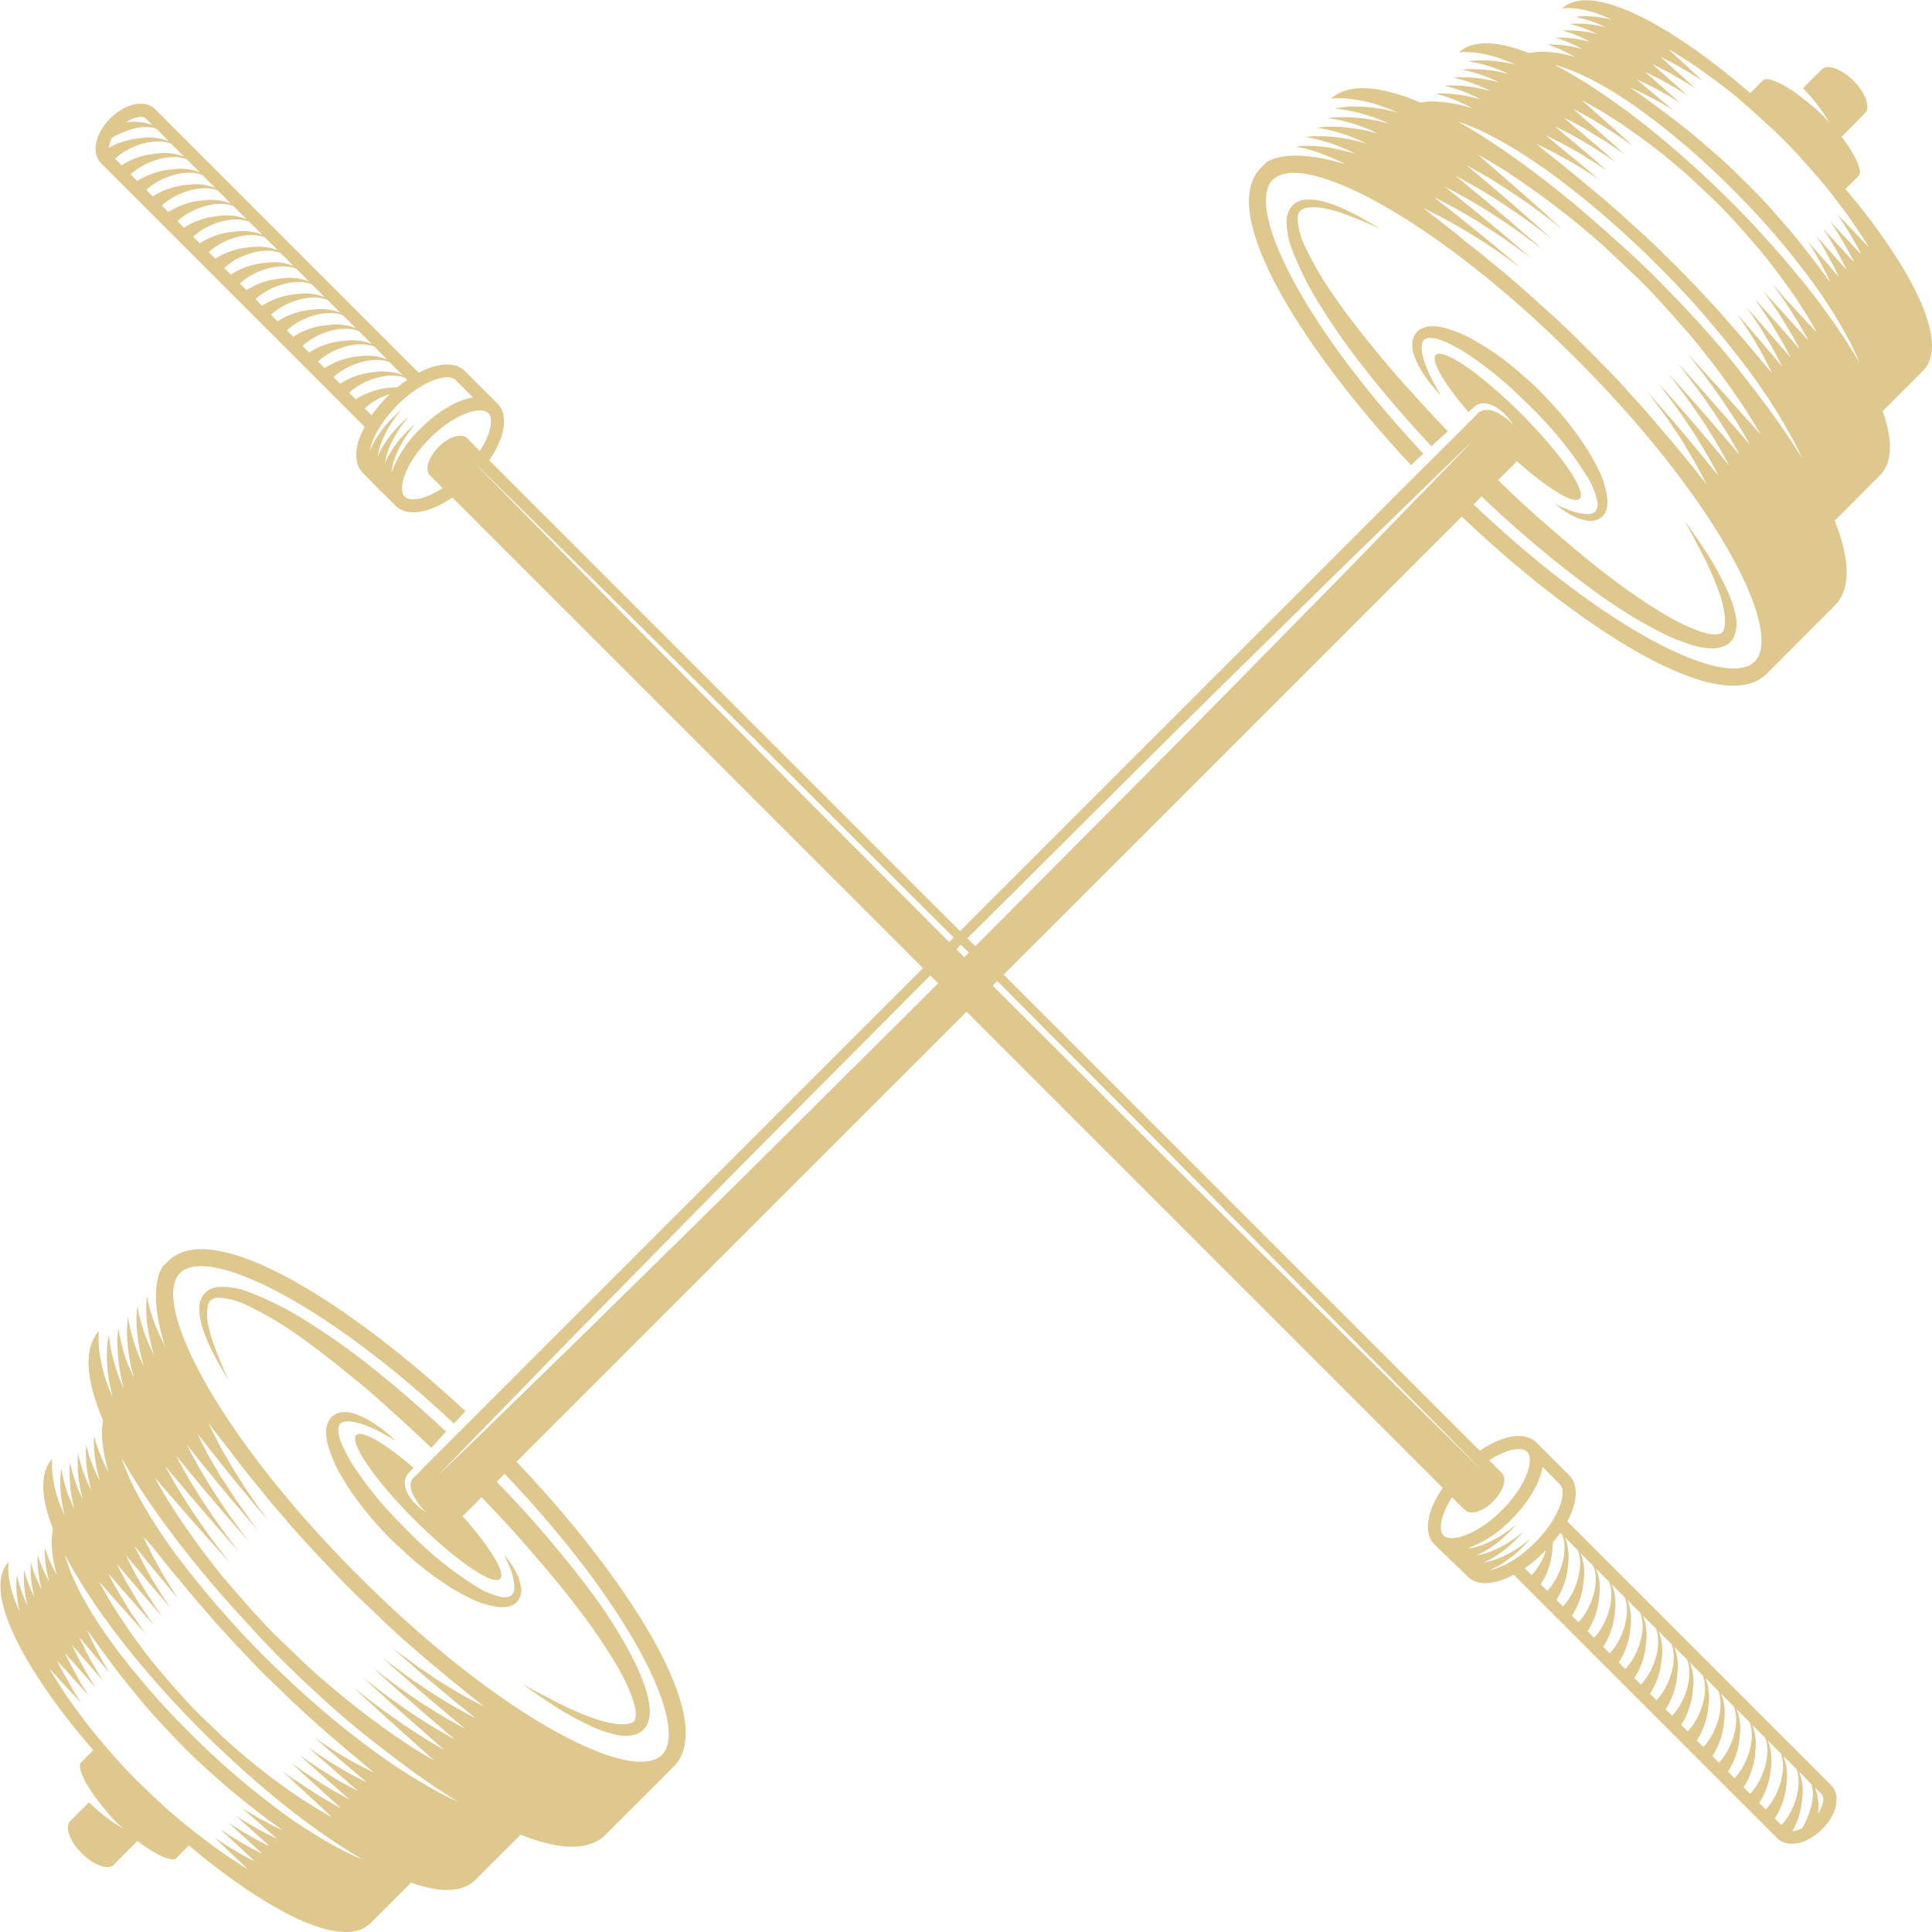 <svg xmlns="http://www.w3.org/2000/svg" viewBox="0 0 410.69 410.69"><defs><style>.cls-1{fill:#dfc88d;}</style></defs><g id="Ebene_2" data-name="Ebene 2"><g id="FCW_Langhanteln_gold" data-name="FCW Langhanteln gold"><path class="cls-1" d="M389.18,379.4l-56-56c2.15-4,2.43-7.76.38-9.81l-6.94-6.94c-2.43-2.42-7.17-1.6-12.06,1.75L104,97.85c3.35-4.89,4.17-9.63,1.75-12.06l-6.94-6.93c-2-2-5.76-1.78-9.8.37l-56-56c-2.14-2.14-6.34-1.29-9.57,1.93s-4.07,7.43-1.93,9.57l56,56c-2.15,4-2.43,7.75-.38,9.8l1.79,1.79.21.27,0,0,1.28,1.28.2.27,0,0L82,105.36l.21.27,0,0,1.88,1.88c2.43,2.43,7.17,1.6,12.06-1.75L306.68,316.29c-3.35,4.88-4.17,9.63-1.75,12l1.88,1.88,0,0a3.25,3.25,0,0,0,.26.2l1.28,1.28,0,0,.27.2,1.28,1.28,0,0,.27.2,1.8,1.8c2.05,2.05,5.76,1.77,9.81-.38l56,56c2.14,2.14,6.34,1.29,9.57-1.93S391.32,381.54,389.18,379.4ZM311.42,321h0c1.18,1.13,3.87.31,6-1.85s3-4.85,1.85-6h0l-2.72-2.73c3.61-2.33,6.86-3,8.06-1.8,1.67,1.67-.26,7.34-5.34,12.41s-10.74,7-12.41,5.34c-1.19-1.2-.53-4.45,1.8-8.06Zm7.52,11.6a23.45,23.45,0,0,0,4.6-3.6c.56-.56,1-1,1.31-1.38l.47-.54-.55.45c-.35.3-.88.69-1.51,1.14a23.1,23.1,0,0,1-4.93,2.68,12.67,12.67,0,0,1-3,.79,14.7,14.7,0,0,0,2.1-1.05,24.24,24.24,0,0,0,4.61-3.6c.56-.57,1-1,1.3-1.39l.48-.53-.56.45c-.35.29-.87.68-1.5,1.13a22.76,22.76,0,0,1-4.94,2.68,12.76,12.76,0,0,1-3,.8,16.52,16.52,0,0,0,2.1-1.06,23.45,23.45,0,0,0,4.6-3.6c.56-.56,1-1,1.31-1.38l.48-.54-.56.45c-.35.3-.88.69-1.51,1.14a22.67,22.67,0,0,1-4.93,2.68,12.26,12.26,0,0,1-3.39.84,24.7,24.7,0,0,0,9.37-6.18c3.76-3.76,6.07-7.83,6.61-11.15l3.69,3.7c1.67,1.67-.25,7.33-5.33,12.41-3.47,3.47-7.21,5.47-9.77,5.85A15.07,15.07,0,0,0,318.94,332.63Zm67.49,53a11.17,11.17,0,0,0-.59-5.59l1.37,1.37C387.9,382.06,387.63,383.81,386.43,385.59Zm-52.28-42.16a15.65,15.65,0,0,0,2.5-7.53,11.5,11.5,0,0,0-.66-5.75l2.75,2.75c1.43,3.69-.57,9.22-3.2,11.92Zm3.32,3.32a15.78,15.78,0,0,0,2.49-7.54,11.3,11.3,0,0,0-.66-5.75l2.75,2.76c1.43,3.69-.57,9.22-3.19,11.92Zm3.32,3.32a15.82,15.82,0,0,0,2.49-7.54,11.3,11.3,0,0,0-.66-5.75l2.75,2.75c1.43,3.7-.57,9.22-3.19,11.93Zm3.31,3.31a15.65,15.65,0,0,0,2.5-7.53,11.39,11.39,0,0,0-.66-5.75l2.75,2.75c1.43,3.7-.57,9.22-3.2,11.92Zm3.32,3.32a15.78,15.78,0,0,0,2.49-7.53,11.32,11.32,0,0,0-.66-5.76l2.75,2.76c1.44,3.69-.56,9.22-3.19,11.92Zm3.32,3.32a15.78,15.78,0,0,0,2.49-7.54,11.3,11.3,0,0,0-.66-5.75l2.75,2.75c1.43,3.7-.57,9.22-3.19,11.93Zm3.32,3.31a15.75,15.75,0,0,0,2.49-7.53,11.39,11.39,0,0,0-.66-5.75l2.75,2.75c1.43,3.7-.57,9.22-3.19,11.92Zm3.31,3.32a15.75,15.75,0,0,0,2.49-7.53,11.27,11.27,0,0,0-.66-5.75l2.76,2.75c1.43,3.69-.57,9.22-3.2,11.92Zm3.32,3.32a15.78,15.78,0,0,0,2.49-7.54,11.3,11.3,0,0,0-.66-5.75l2.75,2.75c1.43,3.7-.57,9.22-3.19,11.93Zm3.32,3.31a15.75,15.75,0,0,0,2.49-7.53,11.3,11.3,0,0,0-.66-5.75l2.75,2.75c1.43,3.7-.57,9.22-3.19,11.93Zm3.31,3.32a15.64,15.64,0,0,0,2.49-7.53,11.28,11.28,0,0,0-.66-5.75l2.76,2.75c1.43,3.69-.57,9.22-3.2,11.92Zm3.32,3.32a15.78,15.78,0,0,0,2.49-7.54,11.3,11.3,0,0,0-.66-5.75l2.75,2.76c1.43,3.69-.57,9.22-3.19,11.92Zm3.32,3.32a15.82,15.82,0,0,0,2.49-7.54,11.3,11.3,0,0,0-.66-5.75l2.75,2.75c1.43,3.7-.57,9.22-3.19,11.93Zm3.31,3.31a15.65,15.65,0,0,0,2.5-7.53,11.39,11.39,0,0,0-.66-5.75l2.75,2.75c1.43,3.7-.57,9.22-3.2,11.92Zm-41.85-57c1.43,3.7-.57,9.22-3.19,11.93l-1.39-1.39a15.82,15.82,0,0,0,2.49-7.54,11.3,11.3,0,0,0-.66-5.75Zm-7.9,7.22a15.78,15.78,0,0,0,2.49-7.54c0-.45.07-.9.08-1.36.58-.69,1.1-1.38,1.58-2.06l.43.42c1.43,3.7-.57,9.22-3.19,11.93Zm1.13-7.3a14.1,14.1,0,0,1-3.06,5.37l-1.47-1.48a30.15,30.15,0,0,0,4.1-3.45C328.37,329.79,328.5,329.64,328.65,329.5ZM381,389.28a16.38,16.38,0,0,0,2.09-6.94,11.32,11.32,0,0,0-.66-5.76L385,379.2c1.08,2.92-.43,6.73-1.85,9.36A5.43,5.43,0,0,1,381,389.28ZM99.29,93.13C98.12,92,95.41,92.78,93.23,95s-3,4.89-1.83,6.06l2.7,2.7c-3.61,2.33-6.86,3-8.06,1.8-1.67-1.67.26-7.33,5.34-12.41s10.74-7,12.41-5.34c1.19,1.2.53,4.45-1.8,8.06ZM31,25.2l1.37,1.37A11.29,11.29,0,0,0,26.82,26C28.6,24.78,30.35,24.51,31,25.2ZM74.22,83.5c2.71-2.62,8.23-4.62,11.93-3.19l.42.43c-.68.48-1.37,1-2.06,1.58-.45,0-.91,0-1.36.08a15.78,15.78,0,0,0-7.54,2.49Zm5.61-4.42a15.75,15.75,0,0,0-7.53,2.49l-1.39-1.39c2.7-2.62,8.22-4.62,11.92-3.19l2.75,2.75A11.39,11.39,0,0,0,79.83,79.08ZM39.14,33.31a11.28,11.28,0,0,0-5.75-.66,15.64,15.64,0,0,0-7.53,2.49l-1.39-1.39c2.7-2.63,8.23-4.63,11.92-3.2Zm.57.56,2.75,2.75A11.3,11.3,0,0,0,36.71,36a15.75,15.75,0,0,0-7.53,2.49l-1.4-1.39C30.49,34.44,36,32.44,39.71,33.87ZM43,37.19l2.75,2.75A11.3,11.3,0,0,0,40,39.28a15.78,15.78,0,0,0-7.54,2.49L31.1,40.38C33.81,37.76,39.33,35.76,43,37.19Zm3.31,3.31,2.75,2.76a11.27,11.27,0,0,0-5.75-.66,15.75,15.75,0,0,0-7.53,2.49L34.42,43.7C37.12,41.07,42.65,39.07,46.34,40.5Zm3.32,3.32,2.75,2.75a11.39,11.39,0,0,0-5.75-.66,15.75,15.75,0,0,0-7.53,2.49L37.74,47C40.44,44.39,46,42.39,49.66,43.82ZM53,47.14l2.75,2.75A11.3,11.3,0,0,0,50,49.23a15.78,15.78,0,0,0-7.54,2.49l-1.39-1.39C43.76,47.71,49.28,45.71,53,47.14Zm3.31,3.32,2.76,2.75a11.32,11.32,0,0,0-5.76-.66A15.78,15.78,0,0,0,45.76,55l-1.39-1.39C47.07,51,52.6,49,56.29,50.46Zm3.32,3.31,2.75,2.75a11.39,11.39,0,0,0-5.75-.66,15.65,15.65,0,0,0-7.53,2.5L47.69,57C50.39,54.34,55.91,52.34,59.61,53.77Zm3.32,3.32,2.75,2.75a11.3,11.3,0,0,0-5.75-.66,15.82,15.82,0,0,0-7.54,2.49L51,60.28C53.71,57.66,59.23,55.66,62.93,57.09Zm3.31,3.32L69,63.16a11.3,11.3,0,0,0-5.75-.66A15.78,15.78,0,0,0,55.71,65L54.32,63.6C57,61,62.55,59,66.24,60.41Zm3.32,3.31,2.75,2.75a11.5,11.5,0,0,0-5.75-.66A15.65,15.65,0,0,0,59,68.31l-1.39-1.39C60.34,64.29,65.87,62.29,69.56,63.72ZM72.88,67l2.75,2.75a11.3,11.3,0,0,0-5.75-.66,15.82,15.82,0,0,0-7.54,2.49L61,70.23C63.66,67.61,69.18,65.61,72.88,67Zm3.32,3.32L79,73.11a11.3,11.3,0,0,0-5.75-.66,15.78,15.78,0,0,0-7.54,2.49l-1.39-1.39C67,70.93,72.5,68.93,76.2,70.36Zm3.31,3.31,2.75,2.76a11.28,11.28,0,0,0-5.75-.66A15.75,15.75,0,0,0,69,78.26l-1.39-1.39C70.29,74.24,75.82,72.24,79.51,73.67Zm-46.3-46.3L35.83,30a11.3,11.3,0,0,0-5.75-.66,16.57,16.57,0,0,0-6.95,2.09,5.43,5.43,0,0,1,.72-2.2C26.48,27.8,30.29,26.29,33.21,27.37Zm49.71,56.4-.45.42A30.77,30.77,0,0,0,79,88.29l-1.48-1.47A13.92,13.92,0,0,1,82.92,83.77Zm1.52,2.39c5.08-5.08,10.74-7,12.41-5.33l3.7,3.69c-3.32.54-7.39,2.85-11.14,6.61a24.54,24.54,0,0,0-6.19,9.4,12.18,12.18,0,0,1,.84-3.42,22.76,22.76,0,0,1,2.68-4.94c.45-.63.84-1.15,1.13-1.5l.45-.56-.53.48c-.35.29-.82.74-1.39,1.3a24.24,24.24,0,0,0-3.6,4.61,16.46,16.46,0,0,0-1,2.1,12.67,12.67,0,0,1,.79-3,23.55,23.55,0,0,1,2.68-4.93c.45-.63.84-1.15,1.14-1.5l.45-.56-.54.47c-.35.3-.82.75-1.38,1.31a24.15,24.15,0,0,0-3.6,4.6,15.24,15.24,0,0,0-1.05,2.1,12.72,12.72,0,0,1,.79-3,22.76,22.76,0,0,1,2.68-4.94c.45-.63.84-1.15,1.13-1.5s.45-.56.45-.56l-.53.48c-.35.29-.82.74-1.39,1.3a24.24,24.24,0,0,0-3.6,4.61,15.86,15.86,0,0,0-1.17,2.42C79,93.34,81,89.62,84.44,86.16ZM246.82,245.21c-12.63-12.59-26.1-26-39.56-39.44l-39.44-39.56c-12.55-12.67-24.26-24.48-34.31-34.61L100.17,97.7l33.9,33.35,34.61,34.3,39.56,39.44,39.44,39.56L282,279c20,20.33,33.34,33.89,33.34,33.89l-33.89-33.34Z"/><path class="cls-1" d="M387.25,14.76h0l-4,4a35.61,35.61,0,0,1,5.65,7.35,28,28,0,0,0-4.19-4c-1.07-.91-2.12-1.72-3.11-2.42-3.34-2.33-6.07-3.38-6.84-2.61h0l-2.71,2.71c-16.28-14.07-33.63-23.86-40-18a13.74,13.74,0,0,1,2.72,0,21.86,21.86,0,0,1,5.49,1.37c1.42.55,2.31,1,2.31,1s-1-.25-2.45-.47a20.8,20.8,0,0,0-5.35-.12A23.84,23.84,0,0,1,339,4.79a21.49,21.49,0,0,1,2.3,1,22.32,22.32,0,0,0-2.45-.49,23.81,23.81,0,0,0-5.2-.23,24.81,24.81,0,0,1,3.7,1.2,24,24,0,0,1,2.23,1,22.93,22.93,0,0,0-2.38-.5,23.58,23.58,0,0,0-5.13-.28,25.43,25.43,0,0,1,3.73,1.29C337.15,8.43,338,8.9,338,8.9s-.93-.27-2.33-.52A23.91,23.91,0,0,0,330.52,8h0a24.8,24.8,0,0,1,3.67,1.35c1.3.59,2.1,1.06,2.1,1.06s-.9-.27-2.27-.53a23.49,23.49,0,0,0-5-.42h-.08A26.17,26.17,0,0,1,332.69,11c1.26.61,2.05,1.08,2.05,1.08s-.89-.27-2.23-.55a23.1,23.1,0,0,0-4.92-.53,12.73,12.73,0,0,0-2.48.27l-.14,0a35.59,35.59,0,0,0-4.48-1.45c-4.44-1.09-8-.79-10.38,1.31.36,0,.72-.07,1.08-.07a16.26,16.26,0,0,1,1.85.07,25.91,25.91,0,0,1,6.43,1.51c1.67.62,2.72,1.13,2.72,1.13s-1.14-.31-2.86-.59a24.38,24.38,0,0,0-6.28-.26c-.31,0-.61.09-.91.14A29.29,29.29,0,0,1,318,14.57a25,25,0,0,1,2.71,1.17,26.4,26.4,0,0,0-2.86-.63,28.31,28.31,0,0,0-6.31-.36l-.75.08a29.35,29.35,0,0,1,5.28,1.52,25.57,25.57,0,0,1,2.62,1.17,27.5,27.5,0,0,0-2.78-.63,27,27,0,0,0-6.14-.44l-.82.08a30.07,30.07,0,0,1,5.29,1.63,27.58,27.58,0,0,1,2.56,1.19s-1.08-.33-2.72-.65a27.36,27.36,0,0,0-6-.54l-1,.08a29.38,29.38,0,0,1,5.2,1.7c1.52.66,2.48,1.2,2.48,1.2s-1-.33-2.65-.66a27.38,27.38,0,0,0-5.85-.61c-.33,0-.65,0-1,.07a29,29,0,0,1,5.27,1.86C312.05,22.48,313,23,313,23s-1-.34-2.6-.69a27.93,27.93,0,0,0-5.76-.74,15.88,15.88,0,0,0-2.74.24c-.6-.26-1.21-.53-1.8-.76h0v0c-1-.39-2-.73-2.95-1-6.14-1.91-11.12-1.83-14.22.91.35,0,.68-.07,1-.08a18.13,18.13,0,0,1,2.21.06,30.8,30.8,0,0,1,7.72,1.68c1,.36,1.83.69,2.4.93l.89.38-.94-.24c-.6-.14-1.46-.34-2.49-.53a29.79,29.79,0,0,0-7.58-.43,18,18,0,0,0-2,.26l-.42.1.64.06c.72.1,1.45.17,2.15.32s1.38.27,2,.43a35.75,35.75,0,0,1,3.51,1.06c1,.35,1.83.7,2.39.94l.89.41-.94-.26c-.6-.16-1.45-.36-2.49-.55a33.83,33.83,0,0,0-3.54-.48c-.65-.06-1.32-.1-2-.11s-1.37,0-2.05,0-1.37.09-2,.2l-.25,0,.22,0a34.33,34.33,0,0,1,7.47,1.9c1,.36,1.77.7,2.32,1l.86.4-.92-.25c-.58-.16-1.41-.37-2.42-.57s-2.18-.38-3.45-.5c-.63-.07-1.28-.12-1.95-.14s-1.33,0-2,0-1.33.07-2,.17c-.13,0-.26,0-.39.06l.42,0a34.64,34.64,0,0,1,7.28,2c1.9.75,3.1,1.38,3.1,1.38s-1.3-.43-3.26-.85a33.65,33.65,0,0,0-7.25-.77c-.65,0-1.3,0-1.92.13a5.22,5.22,0,0,0-.57.07l.52.08a34.66,34.66,0,0,1,7.06,2.1c1.84.76,3,1.39,3,1.39s-1.25-.42-3.16-.85a32.65,32.65,0,0,0-7-.86c-.64,0-1.27,0-1.88.09l-.65.08.74.13a35,35,0,0,1,6.91,2.25c1.8.79,2.94,1.42,2.94,1.42s-1.24-.42-3.12-.89a34.15,34.15,0,0,0-6.93-1c-.63,0-1.25,0-1.85.05a15.39,15.39,0,0,0-1.74.2,14.2,14.2,0,0,0-1.53.39,7.22,7.22,0,0,0-1.24.53l-.35.18-1.25,1.25c-9.42,9.42,8.65,38.32,31.91,63.19.8-.76,1.69-1.58,2.61-2.44-26-27.73-37.81-52.4-32-58.22,6.25-6.25,34.25,7.81,64.43,38s44.25,58.18,38,64.43c-5.93,5.93-31.4-6.41-59.74-33.42l1.7-1.69a237.15,237.15,0,0,0,24.43,20.46,101.12,101.12,0,0,0,13.47,8.33,41.89,41.89,0,0,0,6.87,2.81,17.81,17.81,0,0,0,3.55.68,6.75,6.75,0,0,0,3.62-.64,4.24,4.24,0,0,0,2.08-3,8.48,8.48,0,0,0,0-3.26,24.64,24.64,0,0,0-1.83-5.46,64,64,0,0,0-4.45-8.07c-1.38-2.14-2.52-3.78-3.31-4.89l-1.22-1.7,1,1.84c.67,1.19,1.57,3,2.75,5.22a63,63,0,0,1,3.59,8.28,22.21,22.21,0,0,1,1.18,5.14c0,.43,0,.85,0,1.26a5.51,5.51,0,0,1-.18,1.09l-.07.24c0,.08-.05.07-.06.1a.14.14,0,0,0,0,.09s0,0,0,.07l-.13.15-.21.25,0,0h0l0,0c-.11,0-.15.13-.3.15a4.47,4.47,0,0,1-2.09.11,15.77,15.77,0,0,1-2.86-.78,42.12,42.12,0,0,1-6.15-2.93,123.25,123.25,0,0,1-12.64-8.57c-4.28-3.21-8.48-6.84-12.76-10.51-3.65-3.16-7.26-6.51-10.78-9.92l3.46-3.46a5.68,5.68,0,0,0,.5-.6c6.56,5.84,12.12,9.28,13.38,8,1.56-1.55-4-9.66-12.47-18.1s-16.54-14-18.1-12.47c-1.18,1.18,1.77,6.14,6.95,12.16l.79-.73.58-.52a3.06,3.06,0,0,1,.57-.35,3.17,3.17,0,0,1,.6-.19,3.75,3.75,0,0,1,1.88.13,7,7,0,0,1,1.32.57,9.12,9.12,0,0,1,1.83,1.4,10.12,10.12,0,0,1,1.14,1.27,12.91,12.91,0,0,1,.83,1.2,13.73,13.73,0,0,0-1-1,12.22,12.22,0,0,0-3.14-2A4,4,0,0,0,315,87.3a2.39,2.39,0,0,0-1.07.8l-.84.84.05.06a5.37,5.37,0,0,0-.6.49l-3.89,3.89L297,105,105,297,93.38,308.63l-3.91,3.91a5.27,5.27,0,0,0-.48.58l0-.05-.84.84a2.39,2.39,0,0,0-.8,1.07,4,4,0,0,0,.33,2.43,12.22,12.22,0,0,0,2,3.14,13.73,13.73,0,0,0,1,1,12.91,12.91,0,0,1-1.2-.83,10.12,10.12,0,0,1-1.27-1.14,9.12,9.12,0,0,1-1.4-1.83,7.7,7.7,0,0,1-.57-1.32,3.75,3.75,0,0,1-.13-1.88,3.17,3.17,0,0,1,.19-.6,3.06,3.06,0,0,1,.35-.57c.17-.19.35-.38.52-.58l.73-.79c-6-5.18-11-8.13-12.16-6.95-1.55,1.56,4,9.66,12.47,18.1s16.55,14,18.1,12.47c1.26-1.26-2.18-6.82-8-13.38a5.18,5.18,0,0,0,.58-.47l3.48-3.49c3.41,3.52,6.76,7.13,9.92,10.78,3.67,4.28,7.3,8.48,10.51,12.76a123.25,123.25,0,0,1,8.57,12.64,42.12,42.12,0,0,1,2.93,6.15,15.77,15.77,0,0,1,.78,2.86,4.47,4.47,0,0,1-.11,2.09c0,.15-.11.19-.15.3l0,0v0l0,0-.25.21-.15.13c-.06.05-.05,0-.07,0a.14.14,0,0,0-.09,0s0,0-.1.06l-.24.07a5.51,5.51,0,0,1-1.09.18c-.41,0-.83,0-1.26,0a22.21,22.21,0,0,1-5.14-1.18,63,63,0,0,1-8.28-3.59c-2.24-1.18-4-2.08-5.22-2.75l-1.84-1,1.7,1.22c1.11.79,2.75,1.93,4.89,3.31a64,64,0,0,0,8.07,4.45,24.14,24.14,0,0,0,5.46,1.82,8.28,8.28,0,0,0,3.26.05,4.24,4.24,0,0,0,3-2.08,6.75,6.75,0,0,0,.64-3.62,17.81,17.81,0,0,0-.68-3.55,41.89,41.89,0,0,0-2.81-6.87,101.12,101.12,0,0,0-8.33-13.47A237.15,237.15,0,0,0,105.59,315l1.69-1.7c27,28.34,39.35,53.81,33.42,59.74-6.25,6.25-34.25-7.82-64.43-38s-44.24-58.18-38-64.43c5.82-5.82,30.49,6,58.22,32,.86-.92,1.68-1.81,2.44-2.61-24.87-23.26-53.77-41.33-63.19-31.91L34.5,269.3c-.06.11-.12.22-.18.35a7.22,7.22,0,0,0-.53,1.24,14.2,14.2,0,0,0-.39,1.53,15.39,15.39,0,0,0-.2,1.74c-.06.6,0,1.22-.05,1.85a34.15,34.15,0,0,0,1,6.93c.47,1.88.89,3.12.89,3.12s-.63-1.14-1.42-2.94a35,35,0,0,1-2.25-6.91c0-.24-.09-.49-.13-.74,0,.21-.06.43-.08.65-.08.61-.07,1.24-.09,1.88a32.65,32.65,0,0,0,.86,7c.43,1.91.85,3.16.85,3.16s-.63-1.15-1.39-3a34,34,0,0,1-2.1-7.06c0-.17-.05-.35-.08-.52a5.22,5.22,0,0,0-.07.57c-.09.62-.09,1.27-.13,1.92a33.65,33.65,0,0,0,.77,7.25c.42,2,.85,3.26.85,3.26s-.63-1.2-1.38-3.1a34.64,34.64,0,0,1-2-7.28c0-.14,0-.28,0-.42,0,.13-.05.26-.06.39-.1.63-.12,1.3-.17,2s0,1.33,0,2,.07,1.32.14,1.95c.12,1.27.31,2.45.5,3.45s.41,1.84.57,2.42l.25.92-.4-.86c-.25-.55-.59-1.35-1-2.32a34.33,34.33,0,0,1-1.9-7.47l0-.22c0,.08,0,.17,0,.25-.11.65-.14,1.34-.2,2s-.05,1.37,0,2.05.05,1.35.11,2a33.83,33.83,0,0,0,.48,3.54c.19,1,.39,1.89.55,2.49s.26.94.26.94l-.41-.89c-.24-.56-.59-1.39-.94-2.39a35.75,35.75,0,0,1-1.06-3.51c-.16-.65-.31-1.33-.43-2s-.22-1.43-.32-2.15l-.06-.64c0,.15-.07.27-.1.42a18,18,0,0,0-.26,2,29.79,29.79,0,0,0,.43,7.58c.19,1,.39,1.89.53,2.49s.24.94.24.94l-.38-.89c-.24-.57-.57-1.4-.93-2.4a30.8,30.8,0,0,1-1.68-7.72,18.13,18.13,0,0,1-.06-2.21c0-.34.05-.67.08-1-2.73,3.1-2.8,8.07-.89,14.21a48.12,48.12,0,0,0,1.77,4.78,16.59,16.59,0,0,0-.23,2.71,27.93,27.93,0,0,0,.74,5.76c.35,1.57.69,2.6.69,2.6s-.54-.93-1.22-2.42a29,29,0,0,1-1.86-5.27c0,.33-.06.65-.07,1a27.38,27.38,0,0,0,.61,5.85c.33,1.6.66,2.65.66,2.65s-.54-1-1.2-2.48a29.38,29.38,0,0,1-1.7-5.2c0,.32-.06.63-.08,1a27.36,27.36,0,0,0,.54,6c.32,1.64.65,2.72.65,2.72a27.58,27.58,0,0,1-1.19-2.56,30.07,30.07,0,0,1-1.63-5.29c0,.27-.06.54-.08.82a27,27,0,0,0,.44,6.14,27.5,27.5,0,0,0,.63,2.78,25.57,25.57,0,0,1-1.17-2.62,29.35,29.35,0,0,1-1.52-5.28c0,.25-.06.5-.08.75a28.31,28.31,0,0,0,.36,6.31,26.4,26.4,0,0,0,.63,2.86A25,25,0,0,1,14.57,318a29.29,29.29,0,0,1-1.52-5.84c-.05.3-.11.6-.14.91a24.38,24.38,0,0,0,.26,6.28c.28,1.72.59,2.86.59,2.86s-.51-1.05-1.13-2.72A25.91,25.91,0,0,1,11.12,313a16.26,16.26,0,0,1-.07-1.85c0-.36,0-.72.07-1.08-2.1,2.34-2.4,5.94-1.31,10.38A35.59,35.59,0,0,0,11.26,325s0,.09,0,.14a12.73,12.73,0,0,0-.27,2.48,23.1,23.1,0,0,0,.53,4.92c.28,1.34.55,2.23.55,2.23s-.47-.79-1.08-2.05a26.17,26.17,0,0,1-1.47-3.76V329a23.49,23.49,0,0,0,.42,5c.26,1.37.53,2.27.53,2.27s-.47-.8-1.06-2.1A26,26,0,0,1,8,330.49v0a23.91,23.91,0,0,0,.36,5.13c.25,1.4.52,2.33.52,2.33s-.47-.83-1.05-2.17a25.43,25.43,0,0,1-1.29-3.73,23.58,23.58,0,0,0,.28,5.13,22.93,22.93,0,0,0,.5,2.38,24,24,0,0,1-1-2.23,24.81,24.81,0,0,1-1.2-3.7,23.81,23.81,0,0,0,.23,5.2,22.32,22.32,0,0,0,.49,2.45,21.49,21.49,0,0,1-1-2.3,23.84,23.84,0,0,1-1.24-4.22,20.8,20.8,0,0,0,.12,5.35c.22,1.47.47,2.45.47,2.45s-.46-.89-1-2.31a21.86,21.86,0,0,1-1.37-5.49,13.74,13.74,0,0,1,0-2.72c-5.86,6.38,3.93,23.73,18,40l-2.57,2.58h0c-.78.77.27,3.5,2.6,6.83.7,1,1.51,2.05,2.42,3.12a27.5,27.5,0,0,0,4,4.18,35.57,35.57,0,0,1-7.35-5.64l-4,4h0c-1.21,1.22-.11,4.27,2.45,6.84s5.62,3.65,6.83,2.44h0l5-5.06c4,3.06,7.39,4.54,8.27,3.66h0l2.69-2.69c16,13.47,32.6,22.51,38.62,16.49l8.59-8.59c6,2.12,10.88,2.2,13.7-.62l9.59-9.58c8,3.19,14.46,3.63,18.07,0l14.48-14.48c9.62-9.63-9.43-39.59-33.42-64.8L310.74,109.81c25.21,24,55.17,43,64.8,33.42L390,128.75c3.61-3.61,3.17-10.08,0-18.07l9.58-9.59c2.82-2.82,2.74-7.68.62-13.7l8.59-8.59c6-6-3-22.64-16.49-38.62l2.82-2.82h0c.88-.88-.59-4.3-3.65-8.27l5-5.05h0c1.21-1.22.12-4.28-2.44-6.84S388.46,13.55,387.25,14.76Zm-38.48,4.86c.74.35,1.64.82,2.66,1.36l1.63.86c.57.32,1.14.68,1.75,1.05.26.15.54.32.8.49l-.37-.33L350,18.63c-1.27-1.06-2-1.71-2-1.71s.88.38,2.37,1.11c.76.37,1.66.83,2.67,1.4s2.17,1.19,3.37,2l.78.49-.41-.36L351.65,17c-1.26-1.08-2-1.73-2-1.73s.87.39,2.35,1.14c.75.37,1.65.84,2.65,1.42s2.15,1.22,3.35,2l.79.5-.44-.39-5.12-4.53c-1.25-1.09-1.94-1.75-1.94-1.75s.86.4,2.34,1.17c.75.37,1.64.85,2.63,1.44s2.14,1.24,3.33,2l.79.51-.46-.41c-2.09-1.9-3.84-3.47-5.07-4.58S353,12.09,353,12.09s.86.41,2.33,1.19c.74.39,1.63.88,2.62,1.48s2.12,1.25,3.3,2c.26.16.53.35.79.53l-.47-.44c-2.08-1.9-3.77-3.55-5-4.63-.62-.54-1.08-1-1.41-1.31l-.49-.48s.82.48,2.22,1.34c.71.44,1.55,1,2.51,1.62s2,1.35,3.18,2.2c2.29,1.67,5,3.64,7.64,5.95s5.49,4.86,8.21,7.48,5.22,5.48,7.56,8.14,4.33,5.31,6,7.57c.87,1.12,1.61,2.19,2.25,3.15s1.21,1.78,1.66,2.48c.89,1.38,1.38,2.19,1.38,2.19l-.48-.48c-.31-.33-.79-.77-1.34-1.39-1.11-1.23-2.78-2.89-4.71-4.94l-.26-.28.34.49c.81,1.17,1.51,2.28,2.11,3.27s1.12,1.86,1.51,2.59c.81,1.45,1.23,2.3,1.23,2.3s-.67-.67-1.8-1.89l-4.66-5L389,47l.34.5c.81,1.17,1.49,2.29,2.08,3.29s1.11,1.87,1.49,2.6c.79,1.46,1.21,2.32,1.21,2.32s-.67-.68-1.78-1.91l-4.61-5-.24-.25c.11.16.23.33.33.49.8,1.18,1.48,2.31,2.06,3.32s1.09,1.88,1.47,2.62c.77,1.47,1.17,2.33,1.17,2.33s-.66-.69-1.76-1.93l-4.56-5.09-.21-.24.32.49c.79,1.19,1.46,2.33,2,3.34s1.07,1.9,1.44,2.64c.75,1.48,1.15,2.35,1.15,2.35s-.65-.7-1.74-2-2.63-3-4.51-5.13l-.32-.36c.07.12.16.25.24.37.78,1.19,1.43,2.33,2,3.35S387.58,57,388,57.74s.65,1.33.84,1.73l.29.61L387.57,58c-.95-1.34-2.39-3.19-4.13-5.4-.85-1.11-1.83-2.28-2.86-3.51s-2.18-2.48-3.32-3.82-2.38-2.65-3.67-4-2.62-2.62-3.95-3.94-2.68-2.6-4.06-3.81-2.75-2.42-4.08-3.56-2.64-2.21-3.91-3.2S355.14,24.84,354,24c-2.25-1.68-4.13-3.08-5.49-4l-2.12-1.47.62.28C347.42,19,348,19.24,348.77,19.62Zm9,77.14c-1-1.26-2.17-2.65-3.45-4.16s-2.68-3.13-4.15-4.85-3.13-3.43-4.75-5.29S342,78.82,340.22,77s-3.67-3.69-5.54-5.53-3.77-3.66-5.71-5.37-3.8-3.43-5.65-5.06-3.67-3.18-5.43-4.6-3.39-2.81-4.95-4S310,50,308.69,49s-2.37-1.87-3.3-2.56c-1.84-1.41-2.88-2.25-2.88-2.25s1.19.58,3.26,1.65c1.05.53,2.29,1.2,3.69,2l2.24,1.3c.78.46,1.58,1,2.43,1.52s1.74,1.08,2.63,1.68l2.75,1.9c1.25.85,2.52,1.8,3.81,2.77-1.07-.93-2.11-1.85-3.15-2.7-1.75-1.45-3.38-2.85-4.94-4.1s-3-2.41-4.23-3.41-2.37-1.91-3.3-2.61c-1.84-1.44-2.87-2.29-2.87-2.29s1.19.59,3.26,1.69c1,.55,2.29,1.24,3.68,2.08L314,47l2.43,1.56c1.7,1.07,3.5,2.3,5.37,3.65,1.23.86,2.48,1.79,3.74,2.76-1.08-1-2.15-1.9-3.19-2.78-1.74-1.46-3.36-2.88-4.9-4.14s-2.94-2.43-4.2-3.45S310.92,42.71,310,42c-1.82-1.46-2.84-2.32-2.84-2.32s1.18.61,3.24,1.73c1,.55,2.27,1.26,3.66,2.11l2.22,1.34,2.41,1.58c1.69,1.09,3.48,2.34,5.34,3.7,1.22.87,2.47,1.83,3.74,2.81-1.09-1-2.16-2-3.22-2.85-1.72-1.47-3.33-2.9-4.86-4.18-3-2.57-5.59-4.68-7.39-6.16s-2.82-2.35-2.82-2.35,1.18.62,3.22,1.76c1,.57,2.25,1.28,3.63,2.15l2.21,1.37,2.39,1.6c1.68,1.1,3.45,2.36,5.3,3.73,1.23.89,2.48,1.87,3.75,2.87-1.1-1-2.18-2-3.24-2.92l-4.82-4.22c-3-2.6-5.55-4.74-7.33-6.23s-2.79-2.38-2.79-2.38,1.17.63,3.2,1.79c1,.58,2.23,1.31,3.6,2.19l2.2,1.39,2.37,1.62c1.67,1.11,3.43,2.39,5.26,3.77,1.23.91,2.49,1.9,3.76,2.92-1.11-1-2.2-2-3.27-3l-4.78-4.26-10-8.71s1.16.64,3.18,1.83c1,.58,2.22,1.33,3.57,2.22L323,38.33,325.4,40c1.65,1.13,3.4,2.42,5.22,3.82s3.72,2.89,5.65,4.5,3.91,3.27,5.81,5.08,3.87,3.63,5.8,5.48,3.75,3.81,5.53,5.75,3.47,3.89,5.13,5.77,3.15,3.78,4.56,5.59,2.72,3.53,3.88,5.17,2.22,3.13,3.12,4.49,1.68,2.54,2.28,3.53c1.22,2,1.89,3.15,1.89,3.15s-.91-1-2.46-2.72l-6.42-7.16-4.32-4.73q-1.19-1.31-2.46-2.64c.83,1,1.62,2,2.37,3,1.42,1.81,2.71,3.55,3.86,5.2l1.66,2.35,1.42,2.17c.9,1.35,1.66,2.56,2.25,3.56,1.2,2,1.85,3.17,1.85,3.17l-8.78-10L359,79.76c-.77-.86-1.59-1.73-2.42-2.61.81,1,1.6,2,2.34,3,1.41,1.82,2.7,3.57,3.83,5.23l1.64,2.36,1.4,2.19c.9,1.37,1.63,2.58,2.21,3.59,1.18,2,1.82,3.19,1.82,3.19s-.89-1-2.39-2.78l-2.74-3.19c-1-1.24-2.24-2.61-3.55-4.1s-2.76-3.09-4.26-4.79c-.76-.86-1.56-1.72-2.38-2.6.81,1,1.58,2,2.31,3,1.4,1.83,2.68,3.6,3.8,5.27.56.83,1.12,1.61,1.62,2.38s.95,1.51,1.38,2.2c.89,1.38,1.61,2.6,2.18,3.62,1.15,2,1.78,3.21,1.78,3.21s-.88-1-2.36-2.81c-.73-.92-1.66-2-2.7-3.22s-2.22-2.63-3.52-4.14-2.74-3.11-4.23-4.82c-.75-.85-1.53-1.7-2.34-2.57q1.2,1.5,2.28,3c1.39,1.84,2.66,3.61,3.77,5.29.55.84,1.11,1.63,1.6,2.4l1.37,2.22c.87,1.39,1.58,2.62,2.14,3.64,1.12,2,1.74,3.24,1.74,3.24s-.86-1-2.33-2.84c-.72-.93-1.64-2-2.67-3.26s-2.19-2.64-3.48-4.16-2.71-3.13-4.2-4.85c-.8-.93-1.64-1.85-2.51-2.8.77,1,1.51,1.94,2.2,2.89l2,2.7c.62.88,1.19,1.76,1.75,2.59s1.1,1.62,1.58,2.39L358.93,96c.85,1.38,1.55,2.61,2.1,3.64,1.1,2,1.71,3.24,1.71,3.24s-.86-1-2.3-2.85C359.73,99.09,358.82,98,357.81,96.76ZM329,32.56c-1.52-1.21-2.37-1.92-2.37-1.92s1,.46,2.75,1.32c.88.42,1.92,1,3.09,1.63s2.52,1.4,3.92,2.3c1.1.65,2.25,1.41,3.43,2.21l-2.72-2.3c-2.53-2.12-4.68-3.87-6.18-5.1s-2.36-1.95-2.36-1.95,1,.47,2.75,1.36c.87.44,1.92,1,3.09,1.68l1.88,1.07,2,1.28c1.09.66,2.23,1.42,3.4,2.23L339,34c-2.51-2.15-4.64-3.92-6.13-5.16s-2.33-2-2.33-2,1,.49,2.73,1.39c.87.45,1.9,1,3.07,1.71.58.35,1.21.71,1.87,1.09l2,1.3c1.08.68,2.22,1.45,3.39,2.27l-2.77-2.43L334.75,27c-1.48-1.25-2.31-2-2.31-2s1,.49,2.71,1.41c.86.46,1.89,1,3.05,1.75s2.48,1.48,3.86,2.41c1.08.7,2.22,1.49,3.39,2.32l-2.78-2.48-6-5.27c-1.46-1.27-2.29-2-2.29-2s1,.51,2.7,1.44c.86.47,1.88,1.06,3,1.78s2.46,1.5,3.83,2.45c1.08.71,2.22,1.51,3.39,2.36l-2.8-2.54-6-5.33c-1.45-1.28-2.26-2-2.26-2s1,.51,2.68,1.47c.85.47,1.87,1.07,3,1.8s2.44,1.53,3.8,2.49,2.86,2,4.38,3.13,3.12,2.39,4.72,3.72,3.27,2.7,4.86,4.21,3.22,3,4.83,4.55,3.11,3.17,4.59,4.79,2.88,3.25,4.25,4.82,2.6,3.16,3.76,4.68,2.24,3,3.19,4.33,1.82,2.62,2.55,3.77,1.36,2.13,1.85,3c1,1.67,1.53,2.65,1.53,2.65s-.78-.8-2.1-2.23-3.18-3.44-5.42-5.87L376.49,60c.75,1,1.46,2,2.09,2.92,1,1.35,1.8,2.64,2.52,3.79s1.34,2.16,1.82,3c1,1.68,1.5,2.66,1.5,2.66s-.77-.8-2.07-2.25L377,64.23c-.71-.76-1.46-1.58-2.23-2.43.73,1,1.43,2,2.05,2.92,1,1.36,1.78,2.66,2.49,3.82s1.33,2.17,1.79,3c.95,1.7,1.47,2.68,1.47,2.68s-.76-.81-2-2.27-3.11-3.53-5.32-6L373,63.57c.72,1,1.41,2,2,2.91,1,1.37,1.76,2.68,2.46,3.85s1.31,2.18,1.76,3c.93,1.71,1.44,2.7,1.44,2.7l-7.28-8.34c-.67-.76-1.4-1.56-2.14-2.39.71,1,1.39,2,2,2.9.45.71.91,1.36,1.31,2l1.11,1.87c.71,1.16,1.29,2.2,1.74,3.06.9,1.72,1.4,2.72,1.4,2.72s-.74-.83-2-2.33c-.61-.76-1.4-1.64-2.26-2.67s-1.86-2.17-2.94-3.42c-.71-.83-1.49-1.71-2.3-2.61.69,1,1.34,1.93,1.92,2.84.45.7.9,1.36,1.3,2l1.09,1.86c.7,1.16,1.26,2.2,1.7,3.06.89,1.72,1.37,2.72,1.37,2.72s-.73-.84-2-2.33c-.6-.76-1.38-1.65-2.23-2.67s-1.83-2.18-2.91-3.42-2.25-2.57-3.49-4-2.61-2.83-4-4.36-2.87-3-4.37-4.54-3-3-4.6-4.58-3.12-3-4.73-4.46-3.14-2.86-4.68-4.22-3-2.65-4.47-3.84l-4.08-3.39C332.68,35.48,330.53,33.76,329,32.56Zm53.7,26.65-.66-.83-.48-.57-.51-.6q-1.57-1.92-3.27-3.83c-.79-.91-1.61-1.82-2.42-2.72l-.11-.12a.46.46,0,0,0-.07-.07c-2.33-2.57-4.73-5.1-7.19-7.55C355.92,30.82,342,19.76,330.47,13.79l.54.14a42,42,0,0,1,7,2.85,73.35,73.35,0,0,1,7.62,4.48c2.61,1.73,5.26,3.7,7.94,5.81s5.36,4.38,8,6.76,5.28,4.93,7.8,7.49,5,5.22,7.36,7.93,4.56,5.42,6.62,8.13A103.75,103.75,0,0,1,393.41,73c.72,1.42,1.34,2.79,1.87,4.11A141.72,141.72,0,0,0,382.72,59.21ZM334.88,40.8c3.14,2.48,6.29,5.13,9.4,7.93s6.19,5.76,9.16,8.76,5.9,6.11,8.63,9.28,5.35,6.34,7.77,9.5A122.86,122.86,0,0,1,381.7,94.51c.48.95.93,1.88,1.34,2.8a174.63,174.63,0,0,0-10.7-15.19c-1.2-1.6-2.45-3.22-3.77-4.85-2.48-3.07-5.14-6.16-7.94-9.21S354.92,62,351.93,59s-6-5.76-9.08-8.49c-11.06-10.05-22.73-18.91-33-24.71a50.82,50.82,0,0,1,6.85,2.93,87.53,87.53,0,0,1,8.9,5.27C328.65,36,331.75,38.34,334.88,40.8ZM52.38,312.94c1.22,1.56,2.61,3.2,4,4.95s3,3.53,4.6,5.43,3.32,3.74,5.06,5.65,3.56,3.81,5.37,5.71,3.65,3.77,5.53,5.54,3.7,3.56,5.49,5.24,3.57,3.28,5.29,4.75,3.32,2.9,4.85,4.15,2.9,2.44,4.16,3.45,2.32,1.92,3.25,2.63c1.82,1.44,2.85,2.3,2.85,2.3s-1.19-.61-3.24-1.71c-1-.55-2.26-1.25-3.64-2.1l-2.22-1.35c-.77-.48-1.56-1-2.39-1.58s-1.71-1.13-2.59-1.75l-2.7-2c-1-.69-1.92-1.43-2.89-2.2,1,.87,1.87,1.71,2.8,2.51,1.72,1.48,3.32,2.92,4.85,4.2s2.91,2.46,4.16,3.48,2.33,2,3.26,2.67c1.82,1.47,2.84,2.33,2.84,2.33s-1.19-.62-3.24-1.74c-1-.56-2.25-1.27-3.64-2.14L92,360c-.77-.49-1.56-1-2.4-1.6-1.68-1.11-3.45-2.38-5.29-3.77-1-.72-2-1.48-3-2.27.87.8,1.72,1.58,2.57,2.33,1.71,1.49,3.31,2.94,4.82,4.23s2.89,2.49,4.14,3.52,2.3,2,3.22,2.7c1.8,1.48,2.81,2.36,2.81,2.36s-1.18-.63-3.21-1.78c-1-.57-2.24-1.29-3.62-2.18l-2.2-1.38c-.77-.5-1.55-1.06-2.38-1.62-1.67-1.12-3.44-2.4-5.27-3.8-1-.73-2-1.5-3-2.31.88.82,1.74,1.62,2.6,2.38,1.7,1.5,3.28,3,4.79,4.26s2.86,2.51,4.1,3.55l3.19,2.74c1.78,1.5,2.78,2.39,2.78,2.39s-1.17-.64-3.19-1.82c-1-.58-2.22-1.31-3.59-2.21l-2.19-1.4-2.36-1.64c-1.66-1.13-3.41-2.42-5.23-3.83-1-.74-2-1.53-3-2.34.88.83,1.75,1.65,2.61,2.42l4.76,4.29,10,8.78s-1.17-.65-3.17-1.85c-1-.59-2.21-1.35-3.56-2.25L85.6,366.5l-2.35-1.66c-1.65-1.15-3.39-2.44-5.2-3.86-1-.75-2-1.54-3-2.37q1.33,1.27,2.64,2.46l4.73,4.32,7.16,6.42c1.74,1.55,2.72,2.46,2.72,2.46s-1.16-.67-3.15-1.89c-1-.6-2.19-1.36-3.53-2.28s-2.88-1.93-4.49-3.12-3.37-2.46-5.17-3.88-3.69-2.94-5.59-4.56-3.88-3.31-5.77-5.13-3.83-3.67-5.75-5.53-3.72-3.84-5.48-5.8-3.45-3.92-5.08-5.81-3.12-3.82-4.5-5.65S41.1,327.05,40,325.4L38.33,323c-.5-.76-1-1.49-1.41-2.18-.89-1.35-1.64-2.56-2.22-3.57-1.19-2-1.83-3.18-1.83-3.18l8.71,10,4.26,4.78c.95,1.07,1.95,2.16,3,3.27-1-1.27-2-2.53-2.92-3.76-1.38-1.83-2.66-3.59-3.77-5.26l-1.62-2.37-1.39-2.2c-.88-1.37-1.61-2.58-2.19-3.6-1.16-2-1.79-3.2-1.79-3.2s.88,1,2.38,2.79,3.63,4.32,6.23,7.33L48,326.73c.93,1.06,1.91,2.14,2.92,3.24-1-1.27-2-2.53-2.87-3.75-1.37-1.85-2.63-3.62-3.73-5.3-.56-.83-1.1-1.63-1.6-2.39l-1.37-2.21c-.87-1.38-1.58-2.6-2.15-3.63-1.14-2-1.76-3.22-1.76-3.22s.87,1,2.35,2.82,3.59,4.36,6.16,7.39c1.28,1.53,2.71,3.14,4.18,4.86.9,1.06,1.87,2.13,2.85,3.22-1-1.27-1.94-2.52-2.81-3.74-1.36-1.86-2.61-3.65-3.7-5.34l-1.58-2.41-1.34-2.22c-.85-1.39-1.56-2.63-2.11-3.66-1.12-2.06-1.73-3.24-1.73-3.24s.86,1,2.32,2.84c.71.93,1.62,2,2.64,3.27s2.18,2.67,3.45,4.2,2.68,3.16,4.14,4.9c.88,1,1.82,2.11,2.78,3.19-1-1.26-1.9-2.51-2.76-3.74-1.35-1.87-2.58-3.67-3.65-5.37L47,314l-1.32-2.24c-.84-1.39-1.53-2.64-2.08-3.68C42.54,306,42,304.83,42,304.83s.85,1,2.29,2.87c.7.93,1.6,2,2.61,3.3s2.15,2.69,3.41,4.23,2.65,3.19,4.1,4.94c.85,1,1.77,2.08,2.7,3.15-1-1.29-1.91-2.56-2.77-3.81l-1.9-2.75c-.6-.89-1.14-1.79-1.68-2.63s-1.06-1.65-1.52-2.43l-1.3-2.24c-.82-1.4-1.49-2.64-2-3.69-1.07-2.07-1.65-3.26-1.65-3.26s.84,1,2.25,2.88c.69.93,1.57,2,2.56,3.3S51.14,311.4,52.38,312.94ZM32.56,329c1.2,1.51,2.92,3.66,5,6.2L41,339.3c1.19,1.45,2.53,2.91,3.84,4.47s2.78,3.1,4.22,4.68,3,3.15,4.46,4.73,3,3.13,4.58,4.6,3.05,3,4.54,4.37,2.94,2.74,4.36,4,2.73,2.44,4,3.49,2.39,2.06,3.42,2.91,1.91,1.63,2.67,2.23c1.49,1.23,2.33,2,2.33,2s-1-.48-2.72-1.37c-.86-.44-1.9-1-3.06-1.7l-1.86-1.09c-.65-.4-1.31-.85-2-1.3-.91-.58-1.87-1.23-2.84-1.92.9.81,1.78,1.59,2.61,2.3,1.25,1.08,2.39,2.08,3.42,2.94s1.91,1.65,2.67,2.26c1.5,1.25,2.33,2,2.33,2s-1-.5-2.72-1.4c-.86-.45-1.9-1-3.06-1.74l-1.87-1.11c-.65-.4-1.3-.86-2-1.31-.93-.6-1.91-1.28-2.9-2,.83.74,1.63,1.47,2.39,2.14l8.34,7.28s-1-.51-2.7-1.44c-.86-.45-1.88-1-3-1.76S67.85,376,66.48,375c-.93-.61-1.91-1.3-2.91-2L66,375.19c2.46,2.21,4.52,4,6,5.32s2.27,2,2.27,2-1-.52-2.68-1.47c-.85-.46-1.87-1.06-3-1.79s-2.46-1.53-3.82-2.49c-.93-.62-1.92-1.32-2.92-2.05.85.77,1.67,1.53,2.43,2.23l5.93,5.37c1.45,1.3,2.25,2.07,2.25,2.07s-1-.53-2.66-1.5c-.84-.48-1.86-1.08-3-1.82s-2.44-1.55-3.79-2.52C62,378,61,377.24,60,376.49l2.45,2.28c2.43,2.24,4.45,4.12,5.87,5.42s2.23,2.1,2.23,2.1-1-.54-2.65-1.53c-.84-.49-1.84-1.1-3-1.85s-2.42-1.57-3.77-2.55-2.83-2-4.33-3.19-3.09-2.42-4.68-3.76-3.24-2.74-4.82-4.25-3.19-3.05-4.79-4.59-3.09-3.2-4.55-4.83-2.86-3.28-4.21-4.86-2.58-3.19-3.72-4.72-2.21-3-3.13-4.38-1.78-2.65-2.49-3.8-1.33-2.16-1.8-3c-1-1.7-1.47-2.68-1.47-2.68s.76.81,2,2.26l5.33,6,2.54,2.8c-.85-1.17-1.65-2.31-2.36-3.39-1-1.37-1.76-2.67-2.45-3.83s-1.31-2.17-1.78-3c-.93-1.71-1.44-2.7-1.44-2.7s.76.83,2,2.29l5.27,6,2.48,2.78c-.83-1.17-1.62-2.31-2.32-3.39-.93-1.38-1.73-2.69-2.41-3.86s-1.29-2.19-1.75-3.05c-.92-1.72-1.41-2.71-1.41-2.71s.75.83,2,2.31l5.21,6.07,2.43,2.77c-.82-1.17-1.59-2.31-2.27-3.39l-1.29-2c-.39-.66-.75-1.29-1.1-1.87-.69-1.17-1.26-2.2-1.71-3.07-.9-1.73-1.39-2.73-1.39-2.73s.74.84,2,2.33,3,3.62,5.16,6.13l2.37,2.76c-.81-1.17-1.57-2.31-2.23-3.4l-1.28-2-1.07-1.88c-.69-1.17-1.24-2.22-1.68-3.09-.89-1.74-1.36-2.75-1.36-2.75s.73.85,1.95,2.36,3,3.65,5.1,6.18l2.3,2.72c-.8-1.18-1.56-2.33-2.21-3.43-.9-1.4-1.65-2.73-2.3-3.92s-1.21-2.21-1.63-3.09c-.86-1.74-1.32-2.75-1.32-2.75S31.35,327.5,32.56,329Zm18.57,14.5c2.54,2.84,5.15,5.65,7.88,8.41,2.94,3,6,5.9,9.05,8.7s6.14,5.46,9.21,7.94c1.63,1.32,3.25,2.57,4.85,3.77A174.63,174.63,0,0,0,97.31,383c-.92-.41-1.85-.86-2.8-1.34a122.86,122.86,0,0,1-18.24-11.86c-3.16-2.42-6.35-5-9.5-7.77s-6.24-5.65-9.28-8.63-6-6.05-8.76-9.16-5.45-6.26-7.93-9.4S36,328.65,34,325.59a87.53,87.53,0,0,1-5.27-8.9,51.71,51.71,0,0,1-2.92-6.82C31.74,320.35,40.84,332.27,51.13,343.52ZM42.92,368c2.45,2.45,5,4.86,7.55,7.19a.46.46,0,0,0,.07.07l.12.11c.9.81,1.81,1.63,2.72,2.42,1.31,1.16,2.61,2.27,3.92,3.35l.51.43.57.48.83.66a142.13,142.13,0,0,0,17.87,12.56c-1.32-.53-2.69-1.15-4.11-1.87a103.75,103.75,0,0,1-15.59-10.08c-2.71-2.06-5.43-4.28-8.13-6.62s-5.33-4.81-7.93-7.36-5.11-5.16-7.49-7.8-4.65-5.35-6.76-8-4.08-5.33-5.81-7.94A73.35,73.35,0,0,1,16.78,338a42,42,0,0,1-2.85-7c0-.18-.09-.36-.14-.54C19.75,342,30.82,355.92,42.92,368ZM15.31,349.69s.65.7,1.73,2l4.48,5.17.36.41c-.16-.26-.34-.53-.49-.78-.77-1.2-1.41-2.35-2-3.37s-1-1.91-1.4-2.67c-.73-1.49-1.11-2.37-1.11-2.37s.65.71,1.71,2l4.42,5.22.33.37c-.17-.26-.34-.54-.49-.8-.37-.61-.73-1.18-1.05-1.75s-.59-1.12-.86-1.63c-.54-1-1-1.92-1.36-2.66s-.62-1.35-.81-1.75l-.28-.62L20,348.52c.93,1.36,2.33,3.24,4,5.49.83,1.13,1.78,2.33,2.78,3.58s2.11,2.55,3.2,3.91,2.31,2.72,3.56,4.08,2.53,2.7,3.81,4.06,2.6,2.69,3.94,3.95,2.67,2.49,4,3.67,2.58,2.3,3.82,3.32,2.4,2,3.51,2.86c2.21,1.74,4.06,3.18,5.4,4.13l2.1,1.51-.62-.29c-.4-.19-1-.45-1.73-.84s-1.62-.85-2.63-1.42-2.16-1.2-3.35-2l-.37-.24.36.32c2.11,1.88,3.87,3.41,5.13,4.51s2,1.74,2,1.74-.87-.4-2.35-1.15c-.74-.37-1.64-.85-2.64-1.44s-2.15-1.24-3.34-2l-.49-.32.24.21,5.09,4.56c1.24,1.1,1.93,1.76,1.93,1.76s-.86-.4-2.33-1.17c-.74-.38-1.63-.87-2.62-1.47s-2.14-1.26-3.32-2.06l-.49-.33.25.24,5,4.61c1.23,1.11,1.91,1.78,1.91,1.78s-.86-.42-2.32-1.21c-.73-.38-1.61-.88-2.6-1.49s-2.12-1.27-3.29-2.08L47,389l.27.25,5,4.66c1.22,1.13,1.89,1.8,1.89,1.8s-.85-.42-2.3-1.23c-.73-.39-1.61-.9-2.59-1.51s-2.1-1.3-3.27-2.11l-.49-.34.28.26c2.05,1.93,3.71,3.6,4.94,4.71.62.55,1.06,1,1.39,1.34l.48.48s-.81-.49-2.19-1.38c-.7-.45-1.53-1-2.48-1.66s-2-1.38-3.15-2.25c-2.26-1.7-4.89-3.71-7.57-6s-5.43-4.92-8.14-7.56-5.17-5.52-7.48-8.21-4.28-5.35-5.95-7.64c-.85-1.13-1.58-2.22-2.2-3.18s-1.18-1.8-1.62-2.51c-.86-1.4-1.34-2.22-1.34-2.22l.48.49c.3.33.77.79,1.31,1.41,1.08,1.25,2.73,2.94,4.63,5,.14.15.29.32.44.47-.18-.26-.37-.53-.53-.79-.8-1.18-1.47-2.3-2-3.3s-1.09-1.88-1.48-2.62c-.78-1.47-1.19-2.33-1.19-2.33s.67.69,1.77,1.92,2.68,3,4.58,5.07l.41.46c-.17-.26-.35-.53-.51-.79-.79-1.19-1.46-2.32-2-3.33s-1.07-1.88-1.44-2.63c-.77-1.48-1.17-2.34-1.17-2.34s.66.69,1.75,1.94L20,358.39l.39.44c-.17-.27-.35-.54-.5-.79-.78-1.2-1.44-2.33-2-3.35s-1.05-1.9-1.42-2.65C15.7,350.56,15.31,349.69,15.31,349.69Zm229-185.75L204,204.48l-40.55,40.33c-12.93,12.87-25.13,24.76-35.53,35s-19.17,18.68-25.26,24.64L93,313.77l9.3-9.63c6-6.09,14.39-14.86,24.64-25.26s22.14-22.59,35-35.53l40.33-40.55,40.55-40.33c12.93-12.87,25.13-24.76,35.53-35s19.17-18.69,25.26-24.64l9.63-9.3-9.3,9.62c-6,6.09-14.39,14.87-24.64,25.27S257.18,151,244.3,163.94Z"/><path class="cls-1" d="M65.61,281.13a67.74,67.74,0,0,0-12.67-6.46,15.9,15.9,0,0,0-6.37-1.11c-.27,0-.53.06-.8.12l-.78.23c-.26.12-.52.27-.77.4a6.89,6.89,0,0,0-.56.46,4.27,4.27,0,0,0-1.26,2.75,12.51,12.51,0,0,0,.74,5,32.54,32.54,0,0,0,1.59,3.94c1.1,2.3,2.12,4,2.81,5.2l1.1,1.78-.88-1.9c-.57-1.24-1.33-3.1-2.21-5.45a29.61,29.61,0,0,1-1.17-3.93,11.1,11.1,0,0,1-.24-4.43,3.66,3.66,0,0,1,.33-.9,3,3,0,0,1,.25-.34l.14-.13,0,0,0,0a5.1,5.1,0,0,1,.56-.36.59.59,0,0,0,.27-.05l.47-.07c.17,0,.37,0,.54,0A15.5,15.5,0,0,1,52,277.23a72.69,72.69,0,0,1,11.68,6.87c4,2.8,8,6,12.2,9.44s8.23,7.19,12.4,11c1.13,1.06,2.25,2.15,3.38,3.23l.41-.45c.92-1,1.84-2,2.75-3-5.37-5-10.86-9.77-16.33-14.08A143.84,143.84,0,0,0,65.61,281.13Z"/><path class="cls-1" d="M84.09,306.27l-.67-.62c-.45-.4-1.09-1-2-1.69A26,26,0,0,0,78,301.68a14.51,14.51,0,0,0-2.4-1.09,6.26,6.26,0,0,0-3.39-.31,4.33,4.33,0,0,0-1.17.51l-.3.2-.16.14,0,0-.06.06-.11.12-.22.25a4.45,4.45,0,0,0-.83,2.22,10,10,0,0,0,.47,3.81,28.66,28.66,0,0,0,3,6.63,54.85,54.85,0,0,0,4.27,6.21c1.6,2,3.28,4,5.07,5.84l1.35,1.35L85,329c.93.88,1.89,1.74,2.85,2.58a64.3,64.3,0,0,0,5.94,4.56,42.72,42.72,0,0,0,6.12,3.58,17.63,17.63,0,0,0,6.43,1.91,5.85,5.85,0,0,0,1.79-.14,4.49,4.49,0,0,0,.94-.35,6.06,6.06,0,0,0,.53-.35l.25-.24a3.7,3.7,0,0,0,.89-3.25,11.21,11.21,0,0,0-1.56-4,19.62,19.62,0,0,0-1.47-2.16l-.57-.72s.14.28.39.82.59,1.33,1,2.35a11.94,11.94,0,0,1,.82,3.74,2.36,2.36,0,0,1-.63,1.8,2.64,2.64,0,0,1-2.12.35,16.56,16.56,0,0,1-5.34-2.23,66.11,66.11,0,0,1-5.5-3.78c-1.86-1.4-3.71-2.95-5.52-4.6s-3.57-3.38-5.29-5.21a77.43,77.43,0,0,1-9.27-11.23,34.7,34.7,0,0,1-3.16-5.76c-.74-1.85-1-4,.4-4.38a4.92,4.92,0,0,1,2.35,0,14,14,0,0,1,2.27.65,29.33,29.33,0,0,1,3.59,1.61C83,305.62,84.09,306.27,84.09,306.27Z"/><path class="cls-1" d="M307.32,92.08l.45-.41c-1.08-1.13-2.17-2.25-3.23-3.38-3.81-4.17-7.59-8.25-11-12.4s-6.64-8.2-9.44-12.2A72.69,72.69,0,0,1,277.23,52a15.5,15.5,0,0,1-1.39-5.26c0-.17,0-.37,0-.54s.05-.31.07-.47a.59.59,0,0,0,.05-.27,5.1,5.1,0,0,1,.36-.56l0,0,0,0,.13-.14c.09-.1.23-.15.34-.25a3.66,3.66,0,0,1,.9-.33,11.1,11.1,0,0,1,4.43.24,29.61,29.61,0,0,1,3.93,1.17c2.35.88,4.21,1.64,5.45,2.21l1.9.88-1.78-1.1c-1.17-.69-2.9-1.71-5.2-2.81a32.54,32.54,0,0,0-3.94-1.59,12.51,12.51,0,0,0-5-.74,4.27,4.27,0,0,0-2.75,1.26,6.89,6.89,0,0,0-.46.56c-.13.25-.28.51-.4.77l-.23.78c-.06.27-.08.53-.12.8a15.9,15.9,0,0,0,1.11,6.37,67.74,67.74,0,0,0,6.46,12.67,143.84,143.84,0,0,0,9.13,12.89c4.31,5.47,9.06,11,14.08,16.33C305.32,93.92,306.31,93,307.32,92.08Z"/><path class="cls-1" d="M314.25,72.85a28.66,28.66,0,0,0-6.63-3,10,10,0,0,0-3.81-.47,4.45,4.45,0,0,0-2.22.83l-.25.22-.12.11-.06.06,0,0-.14.16-.2.3a4.33,4.33,0,0,0-.51,1.17,6.26,6.26,0,0,0,.31,3.39,14.51,14.51,0,0,0,1.09,2.4A26,26,0,0,0,304,81.44c.68.89,1.29,1.53,1.69,2l.62.67s-.65-1.09-1.67-3A29.33,29.33,0,0,1,303,77.47a14,14,0,0,1-.65-2.27,4.92,4.92,0,0,1,0-2.35c.34-1.43,2.53-1.14,4.38-.4a34.7,34.7,0,0,1,5.76,3.16,77.43,77.43,0,0,1,11.23,9.27c1.83,1.72,3.55,3.47,5.21,5.29s3.2,3.66,4.6,5.52a66.11,66.11,0,0,1,3.78,5.5,16.56,16.56,0,0,1,2.23,5.34,2.64,2.64,0,0,1-.35,2.12,2.36,2.36,0,0,1-1.8.63,11.94,11.94,0,0,1-3.74-.82c-1-.39-1.82-.74-2.35-1l-.82-.39.72.57a19.62,19.62,0,0,0,2.16,1.47,11.21,11.21,0,0,0,4,1.56,3.7,3.7,0,0,0,3.25-.89l.24-.25a6.06,6.06,0,0,0,.35-.53,4.49,4.49,0,0,0,.35-.94,5.85,5.85,0,0,0,.14-1.79,17.63,17.63,0,0,0-1.91-6.43,42.72,42.72,0,0,0-3.58-6.12,64.3,64.3,0,0,0-4.56-5.94c-.84-1-1.7-1.92-2.58-2.85l-1.35-1.41-1.35-1.35c-1.89-1.79-3.84-3.47-5.84-5.07A54.85,54.85,0,0,0,314.25,72.85Z"/></g></g></svg>